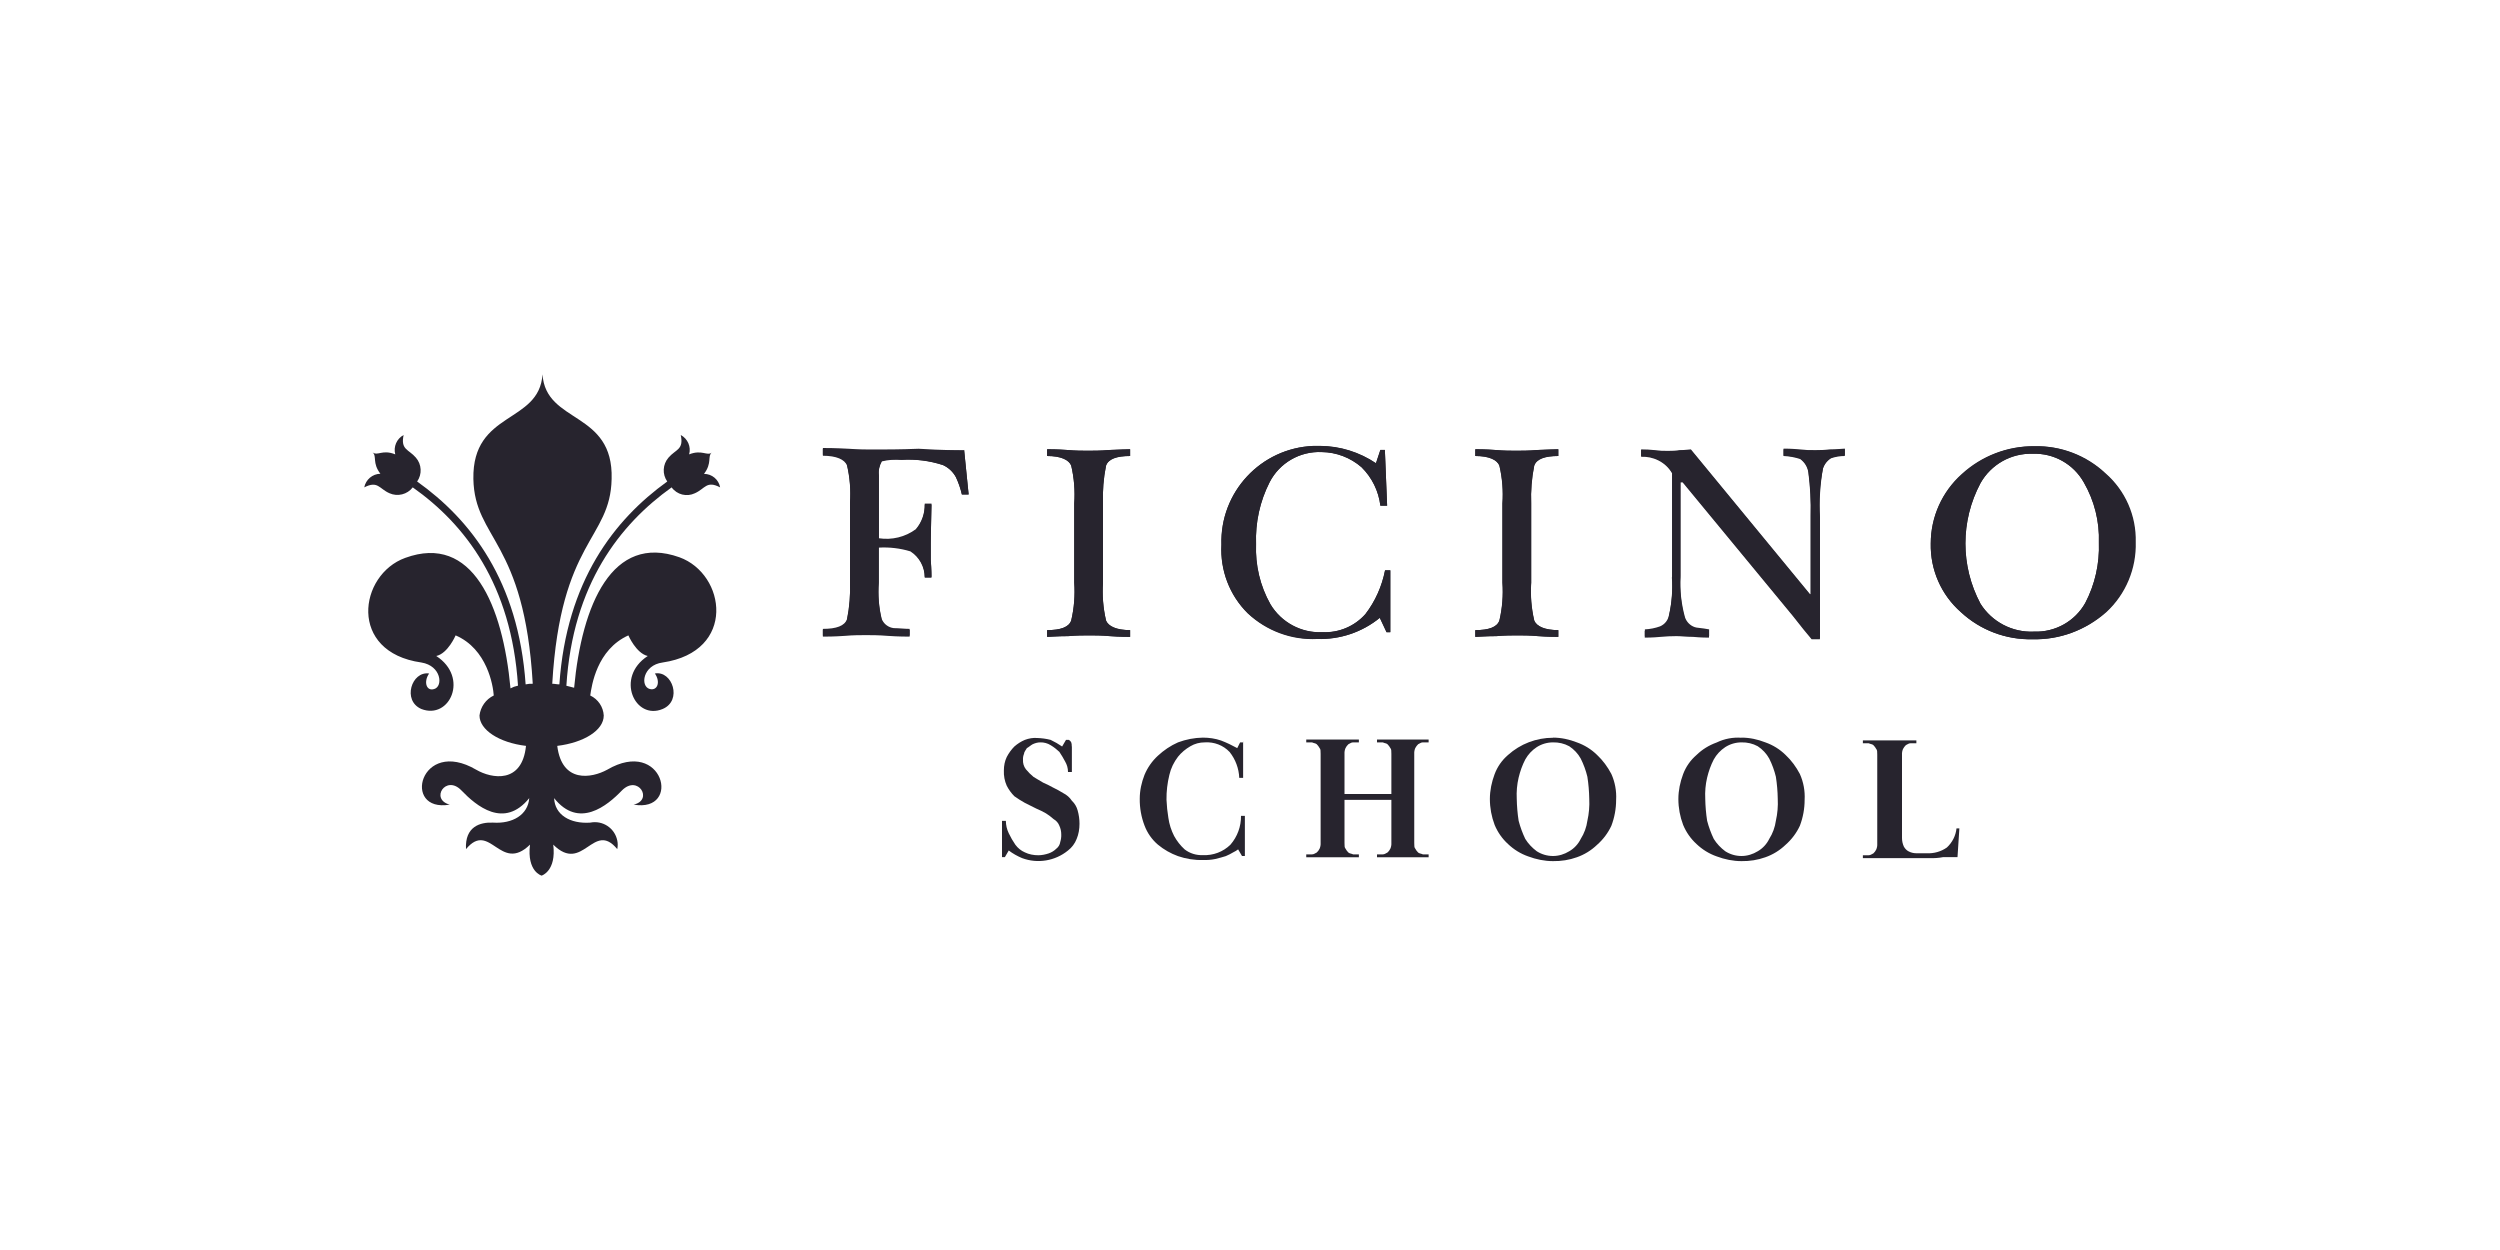 <?xml version="1.0" encoding="UTF-8"?>
<svg id="Layer_1" data-name="Layer 1" xmlns="http://www.w3.org/2000/svg" viewBox="0 0 200 100">
  <defs>
    <style>
      .cls-1 {
        fill: #27242e;
      }
    </style>
  </defs>
  <path class="cls-1" d="M85.75,59.7v2.06h-.31c0-.3-.08-.58-.23-.84-.14-.26-.29-.52-.46-.77-.21-.2-.44-.38-.69-.53-.25-.16-.55-.24-.84-.23-.21,0-.42.06-.61.15-.15.08-.31.23-.46.31-.08.15-.23.31-.23.46-.06.14-.09.3-.08.46-.02.27.06.55.23.77.18.22.39.43.61.61.23.15.53.31.77.46.26.11.52.24.77.38.29.14.57.29.84.46.28.14.52.35.69.61.22.21.38.47.46.77.1.35.15.71.15,1.07,0,.42-.07.84-.23,1.22-.14.36-.38.68-.69.92-1.03.84-2.43,1.07-3.67.61-.38-.16-.74-.36-1.07-.61l-.31.53h-.23v-2.9h.31c0,.34.08.68.23.99.15.32.33.63.53.92.2.27.46.48.76.61.33.16.7.23,1.07.23.29,0,.57-.06.84-.15.23-.08.44-.21.61-.38.17-.13.28-.32.31-.53.06-.2.09-.41.08-.61,0-.24-.05-.47-.15-.69-.09-.23-.25-.41-.46-.53-.19-.17-.39-.32-.61-.46-.25-.14-.5-.27-.77-.38l-.92-.46c-.29-.16-.57-.34-.84-.53-.25-.25-.45-.53-.61-.84-.17-.38-.25-.8-.23-1.23,0-.37.07-.74.23-1.07.16-.31.37-.6.61-.84.25-.22.53-.4.84-.53.32-.12.66-.18.99-.15.36.01.72.06,1.07.15.32.15.63.33.92.53l.31-.53h.23c.23.15.23.31.23.53"/>
  <path class="cls-1" d="M99.45,59.32v2.91h-.31c-.03-.75-.3-1.48-.77-2.07-.51-.54-1.24-.82-1.99-.77-.4,0-.8.1-1.15.31-.38.22-.72.5-.99.84-.33.43-.57.92-.69,1.45-.16.65-.24,1.32-.23,1.99.02.49.07.97.15,1.45.07.51.23,1,.46,1.45.22.4.5.76.84,1.07.41.32.93.48,1.45.46.83.04,1.63-.26,2.22-.84.55-.64.85-1.45.84-2.3h.31v3.21h-.23l-.31-.53c-.12.09-.25.17-.38.23-.2.12-.4.22-.61.31-.23.08-.53.15-.84.23-.33.07-.66.09-.99.08-.68.02-1.35-.09-1.99-.31-.58-.21-1.13-.52-1.61-.92-.48-.41-.85-.94-1.07-1.53-.26-.68-.39-1.41-.38-2.14,0-.66.14-1.3.38-1.91.24-.58.61-1.11,1.07-1.53.47-.44,1.02-.81,1.61-1.07.64-.24,1.31-.37,1.99-.38.49,0,.99.07,1.45.23.45.17.88.38,1.3.61l.23-.46h.23v-.08Z"/>
  <path class="cls-1" d="M110.16,59.16h4.13v.23h-.46c-.15,0-.23.08-.38.15-.09.09-.17.19-.23.31-.06.14-.09.3-.08.46v7.12c0,.23,0,.38.08.46.06.12.14.22.23.31.08.08.23.08.38.15h.46v.23h-4.13v-.23h.46c.15,0,.23-.08.38-.15.1-.09.17-.19.23-.31.06-.14.09-.3.08-.46v-3.44h-3.75v3.44c0,.23,0,.38.08.46.06.12.14.22.23.31.08.08.23.08.38.15h.46v.23h-4.21v-.23h.46c.15,0,.23-.08.38-.15.1-.09.17-.19.23-.31.06-.14.09-.3.08-.46v-7.12c0-.23,0-.38-.08-.46-.06-.11-.14-.22-.23-.31-.08-.08-.23-.08-.38-.15h-.46v-.23h4.21v.23h-.46c-.15,0-.23.08-.38.15-.1.09-.17.19-.23.31-.06.14-.09.3-.08.46v3.21h3.75v-3.21c0-.23,0-.38-.08-.46-.06-.11-.14-.22-.23-.31-.08-.08-.23-.08-.38-.15h-.46v-.23Z"/>
  <path class="cls-1" d="M124.24,59.39c-.46,0-.91.13-1.3.38-.38.25-.7.59-.92.99-.24.46-.41.95-.53,1.45-.13.55-.18,1.12-.15,1.69.01.59.06,1.18.15,1.76.13.5.31.99.53,1.45.24.39.56.72.92.99.39.25.84.38,1.3.38.46,0,.91-.14,1.3-.38.4-.23.72-.58.92-.99.28-.44.46-.94.53-1.45.13-.58.18-1.17.15-1.76-.01-.59-.06-1.18-.15-1.76-.12-.5-.3-.99-.53-1.45-.22-.4-.54-.74-.92-.99-.4-.22-.85-.32-1.3-.31M124.24,59.01c.66,0,1.3.14,1.91.38.6.21,1.15.55,1.61,1,.47.44.85.96,1.15,1.53.29.65.42,1.36.38,2.07,0,.71-.13,1.41-.38,2.07-.27.58-.66,1.1-1.15,1.53-.46.44-1.01.78-1.61.99-.61.22-1.26.32-1.91.31-.68,0-1.35-.14-1.99-.38-.6-.21-1.15-.55-1.61-.99-.47-.43-.83-.95-1.07-1.53-.25-.66-.38-1.36-.38-2.07,0-.68.14-1.35.38-1.99.22-.59.59-1.12,1.07-1.53.99-.89,2.27-1.38,3.6-1.38"/>
  <path class="cls-1" d="M139.32,59.39c-.46,0-.91.13-1.3.38-.38.25-.7.59-.92.99-.24.46-.41.95-.53,1.45-.13.55-.18,1.12-.15,1.69.01.59.06,1.18.15,1.76.13.5.31.99.53,1.45.24.39.56.72.92.99.39.25.84.38,1.3.38.46,0,.91-.14,1.3-.38.4-.23.72-.58.92-.99.28-.44.46-.94.53-1.45.13-.58.18-1.17.15-1.76-.01-.59-.06-1.18-.15-1.76-.12-.5-.3-.99-.53-1.45-.22-.4-.54-.74-.92-.99-.4-.22-.85-.32-1.3-.31M139.32,59.01c.66,0,1.3.14,1.91.38.6.21,1.15.55,1.61,1,.47.44.85.96,1.15,1.53.29.65.42,1.36.38,2.07,0,.71-.13,1.41-.38,2.07-.27.58-.66,1.1-1.15,1.53-.46.44-1.01.78-1.61.99-.61.22-1.26.32-1.91.31-.68,0-1.35-.14-1.99-.38-.6-.21-1.15-.55-1.61-.99-.47-.43-.83-.95-1.07-1.53-.25-.66-.38-1.36-.38-2.07,0-.68.14-1.35.38-1.99.22-.59.59-1.12,1.07-1.53.46-.45,1-.78,1.61-1,.62-.3,1.3-.43,1.99-.38"/>
  <path class="cls-1" d="M154.39,68.65h-5.36v-.23h.46c.15,0,.23-.08.38-.15.1-.09.17-.19.23-.31.06-.14.09-.3.08-.46v-7.12c0-.23,0-.38-.08-.46-.06-.11-.14-.22-.23-.31-.08-.08-.23-.08-.38-.15h-.46v-.23h4.28v.23h-.46c-.15,0-.23.08-.38.15-.09.09-.17.19-.23.31-.06.14-.09.3-.08.46v6.66c0,.24.05.47.15.69.09.16.22.3.38.38.19.1.4.15.61.15h.84c.57.03,1.14-.13,1.61-.46.43-.4.71-.94.77-1.53h.23l-.15,2.3h-1.15c-.35.07-.71.09-1.07.08"/>
  <path class="cls-1" d="M77.13,35.99l.36,3.56h-.54c-.11-.48-.27-.95-.48-1.39-.23-.42-.59-.76-1.03-.96-1.07-.35-2.19-.49-3.32-.42-.52-.04-1.05-.02-1.57.06-.2.35-.29.75-.24,1.15v5.07c1.04.16,2.11-.1,2.95-.72.49-.57.74-1.3.72-2.05h.54c-.06,2.29-.06,3.32-.06,3.08v1.39c.06.78.06,1.27.06,1.39h-.54c0-.85-.43-1.65-1.15-2.11-.82-.25-1.68-.35-2.53-.3v2.83c-.07.99,0,1.99.24,2.96.17.4.54.67.96.72.42,0,.85.06,1.27.06v.54c-.24,0-.85,0-1.75-.06-.72-.06-1.33-.06-1.75-.06s-1.02,0-1.69.06c-.91,0-1.45.06-1.75.06v-.54c1.08,0,1.75-.24,1.93-.78.2-.99.28-2.01.24-3.02v-6.33c.07-1.01-.01-2.03-.24-3.02-.18-.48-.85-.78-1.93-.78v-.54c.3,0,.96,0,2.05.06.84.06,1.51.06,1.99.06.9,0,2.11,0,3.62-.06,1.93.12,3.08.12,3.62.12M85.94,46.61v-6.33c.07-1.01-.01-2.03-.24-3.02-.18-.48-.85-.78-1.93-.78v-.54c.24,0,.78,0,1.63.06.66.06,1.21.06,1.63.06s1.03,0,1.69-.06c.91-.06,1.45-.06,1.69-.06v.54c-1.08,0-1.75.24-1.93.78-.2.99-.28,2.01-.24,3.02v6.33c-.07,1.01.01,2.03.24,3.02.18.48.85.78,1.93.78v.54c-.24,0-.78,0-1.63-.06-.66-.06-1.21-.06-1.63-.06s-1.03,0-1.69.06c-.91,0-1.45.06-1.69.06v-.54c1.08,0,1.75-.24,1.93-.78.23-.99.31-2,.24-3.02M110.07,37.08l.36-1.08h.36l.18,4.46h-.54c-.14-1.17-.67-2.25-1.51-3.08-.89-.77-2.02-1.2-3.19-1.21-1.74-.08-3.37.86-4.16,2.41-.78,1.53-1.15,3.23-1.09,4.95-.07,1.68.32,3.35,1.15,4.82.87,1.45,2.47,2.31,4.16,2.23,1.31.06,2.57-.47,3.44-1.45.79-1.03,1.32-2.23,1.57-3.5h.42v4.95h-.3l-.54-1.15c-1.41,1.15-3.19,1.75-5.01,1.69-2.05.1-4.05-.64-5.55-2.05-1.46-1.44-2.22-3.44-2.11-5.49-.13-4.21,3.15-7.73,7.36-7.9h.48c1.61,0,3.19.49,4.53,1.39M120.19,46.61v-6.33c.07-1.01-.01-2.03-.24-3.02-.18-.48-.85-.78-1.93-.78v-.54c.24,0,.78,0,1.63.06.66.06,1.21.06,1.63.06s1.03,0,1.69-.06c.9-.06,1.45-.06,1.69-.06v.54c-1.08,0-1.75.24-1.93.78-.2.99-.28,2.01-.24,3.02v6.33c-.07,1.01.01,2.03.24,3.02.18.48.85.78,1.93.78v.54c-.24,0-.78,0-1.63-.06-.66-.06-1.21-.06-1.63-.06s-1.03,0-1.69.06c-.91,0-1.45.06-1.69.06v-.54c1.08,0,1.75-.24,1.93-.78.23-.99.31-2,.24-3.02M133.77,46.13v-8.32c-.25-.44-.63-.8-1.09-1.02-.43-.22-.91-.32-1.39-.3v-.54c.36,0,.73.02,1.09.06.36.05.72.07,1.08.06.3,0,.61-.01.9-.06.48,0,.78-.06.91-.06l9.53,11.58h.06v-6.27c.03-1.17-.03-2.34-.18-3.5-.06-.44-.3-.83-.66-1.08-.43-.14-.88-.22-1.33-.24v-.55c.18,0,.6,0,1.27.06.42.05.84.07,1.27.06.38,0,.77-.01,1.15-.06.6,0,1.03-.06,1.21-.06v.54c-.37,0-.74.06-1.09.18-.31.19-.55.49-.66.84-.23,1.29-.31,2.61-.24,3.92v9.71h-.66c-.3-.42-.85-1.02-1.51-1.87l-8.81-10.68h-.18v7.54c-.06,1.12.06,2.24.36,3.32.13.37.42.66.78.78.12.06.54.06,1.15.18v.54c-.18,0-.6,0-1.27-.06-.44-.05-.89-.07-1.33-.06-.42,0-.85.02-1.27.06-.66,0-1.09.06-1.27.06v-.54c.41-.02.82-.1,1.21-.24.38-.16.65-.5.72-.91.23-1.01.32-2.04.24-3.08M162.6,36.3c-1.72-.05-3.32.86-4.16,2.35-1.61,3.02-1.61,6.63,0,9.65.92,1.46,2.56,2.31,4.28,2.23,1.69.06,3.27-.82,4.1-2.29.78-1.49,1.15-3.15,1.09-4.83.06-1.69-.36-3.36-1.21-4.82-.83-1.47-2.41-2.36-4.1-2.29M162.6,51.14c-2.12.05-4.18-.73-5.73-2.17-1.58-1.38-2.46-3.39-2.41-5.49,0-2.12.9-4.14,2.47-5.55,1.58-1.45,3.65-2.25,5.79-2.23,2.1-.05,4.14.73,5.67,2.17,1.58,1.38,2.46,3.39,2.41,5.49.06,2.12-.79,4.17-2.35,5.61-1.6,1.45-3.69,2.23-5.85,2.17"/>
  <path class="cls-1" d="M77.13,36l.36,3.56h-.54c-.11-.48-.27-.94-.48-1.39-.23-.42-.59-.76-1.03-.96-1.07-.35-2.19-.49-3.32-.42-.53-.05-1.06,0-1.57.12-.2.35-.29.75-.24,1.15v5.07c1.04.16,2.11-.1,2.95-.72.49-.57.74-1.3.72-2.05h.54c-.06,2.29-.06,3.32-.06,3.08v1.39c.06.78.06,1.27.06,1.39h-.54c0-.85-.43-1.65-1.15-2.11-.82-.25-1.68-.35-2.53-.3v2.84c-.07.99,0,1.99.24,2.96.17.4.54.67.96.72.42,0,.85.06,1.27.06v.54c-.24,0-.85,0-1.75-.06-.72-.06-1.33-.06-1.75-.06s-1.02,0-1.69.06c-.91.06-1.45.06-1.75.06v-.54c1.08,0,1.75-.24,1.93-.78.2-.99.28-2.01.24-3.02v-6.33c.07-1.01-.01-2.03-.24-3.02-.18-.48-.85-.78-1.93-.78v-.54c.3,0,.96,0,2.05.06.84,0,1.51.06,1.99.06.9,0,2.11,0,3.62-.06,1.87.06,3.08.06,3.62.06"/>
  <path class="cls-1" d="M85.94,46.61v-6.33c.07-1.01-.01-2.03-.24-3.02-.18-.48-.84-.78-1.93-.78v-.54c.24,0,.78,0,1.63.06.66.06,1.21.06,1.63.06s1.02,0,1.69-.06c.9,0,1.45-.06,1.69-.06v.54c-1.09,0-1.75.24-1.93.78-.2.99-.28,2.01-.24,3.02v6.33c-.07,1.01.01,2.03.24,3.02.18.48.85.78,1.93.78v.54c-.24,0-.78,0-1.63-.06-.66-.06-1.21-.06-1.63-.06s-1.02,0-1.69.06c-.91,0-1.45.06-1.69.06v-.54c1.09,0,1.75-.24,1.93-.78.23-.99.31-2,.24-3.02"/>
  <path class="cls-1" d="M110.07,37.08l.36-1.09h.36l.18,4.46h-.54c-.14-1.17-.67-2.25-1.51-3.08-.89-.77-2.02-1.2-3.19-1.21-1.74-.07-3.36.87-4.16,2.41-.78,1.53-1.15,3.23-1.08,4.95-.07,1.68.32,3.35,1.15,4.82.87,1.45,2.47,2.31,4.16,2.23,1.31.06,2.57-.47,3.44-1.45.79-1.03,1.32-2.23,1.57-3.5h.42v4.95h-.3l-.54-1.15c-1.41,1.15-3.19,1.75-5.01,1.69-2.05.07-4.04-.67-5.55-2.05-1.46-1.44-2.22-3.44-2.11-5.49-.13-4.21,3.15-7.73,7.36-7.9h.55c1.59.01,3.14.5,4.46,1.39"/>
  <path class="cls-1" d="M120.2,46.61v-6.33c.07-1.01-.01-2.03-.24-3.02-.18-.48-.84-.78-1.93-.78v-.54c.24,0,.78,0,1.63.06.66.06,1.21.06,1.63.06s1.02,0,1.69-.06c.9,0,1.45-.06,1.69-.06v.54c-1.09,0-1.75.24-1.93.78-.2.99-.28,2.01-.24,3.02v6.33c-.07,1.01.01,2.03.24,3.02.18.48.85.78,1.93.78v.54c-.24,0-.78,0-1.63-.06-.66-.06-1.21-.06-1.63-.06s-1.02,0-1.69.06c-.9,0-1.45.06-1.69.06v-.54c1.09,0,1.75-.24,1.93-.78.23-.99.31-2,.24-3.02"/>
  <path class="cls-1" d="M133.77,46.19v-8.32c-.25-.44-.63-.8-1.09-1.03-.43-.22-.91-.32-1.39-.3v-.54c.36,0,.73.02,1.09.06.36.05.72.07,1.08.06.3,0,.61-.01.9-.06.48,0,.78-.06.9-.06l9.53,11.58h.06v-6.27c.03-1.17-.03-2.34-.18-3.5-.06-.44-.3-.83-.66-1.09-.43-.14-.88-.22-1.33-.24v-.54c.18,0,.6,0,1.27.06.42.05.84.07,1.27.06.38,0,.77-.01,1.15-.06.6,0,1.02-.06,1.21-.06v.54c-.37,0-.74.06-1.09.18-.31.19-.55.49-.66.85-.26,1.29-.34,2.61-.24,3.92v9.71h-.66c-.36-.42-.85-1.02-1.51-1.87l-8.81-10.68h-.18v7.6c-.06,1.12.06,2.24.36,3.32.13.37.42.66.78.78.12.06.54.06,1.15.18v.54c-.18,0-.6,0-1.27-.06-.54,0-.96-.06-1.33-.06-.42,0-.85.02-1.27.06-.66.06-1.09.06-1.27.06v-.54c.41-.02.82-.1,1.21-.24.39-.15.67-.49.72-.91.23-1.03.31-2.08.24-3.14"/>
  <path class="cls-1" d="M162.6,36.3c-1.72-.05-3.32.86-4.16,2.35-1.61,3.02-1.61,6.63,0,9.65.92,1.46,2.56,2.31,4.28,2.23,1.69.06,3.27-.82,4.1-2.29.78-1.49,1.15-3.15,1.09-4.82.06-1.69-.36-3.36-1.2-4.83-.83-1.47-2.41-2.35-4.1-2.29M162.6,51.14c-2.12.05-4.18-.73-5.73-2.17-1.57-1.39-2.45-3.39-2.41-5.49,0-2.13.92-4.16,2.53-5.55,1.58-1.45,3.65-2.25,5.79-2.23,2.1-.05,4.14.73,5.67,2.17,1.58,1.38,2.46,3.39,2.41,5.49.06,2.12-.79,4.17-2.35,5.61-1.63,1.44-3.74,2.22-5.91,2.17"/>
  <path class="cls-1" d="M41.44,54.86c-.52-8.11-4.24-12.92-8.42-15.87-.44.57-1.21.76-1.86.47-.83-.36-.93-1.03-2.02-.47.12-.62.66-1.08,1.29-1.09-.67-.88-.26-1.39-.62-1.71.41.31.78-.26,1.81.16-.16-.61.11-1.25.67-1.55-.26,1.19.41,1.14.98,1.81.47.54.51,1.33.1,1.91,4.29,3.05,8.11,7.96,8.68,16.23.19-.04.38-.06.57-.05-.67-11.52-4.65-11.52-4.75-16.38-.1-5.48,5.27-4.39,5.53-8.37.26,3.98,5.69,2.89,5.53,8.37-.1,4.86-4.08,4.86-4.75,16.38.21,0,.36.05.57.05.57-8.27,4.39-13.18,8.63-16.23-.41-.58-.37-1.37.1-1.91.57-.67,1.24-.62.98-1.81.56.3.84.94.67,1.55,1.03-.41,1.45.16,1.81-.15-.36.31.05.83-.62,1.71.64,0,1.18.46,1.29,1.08-1.09-.57-1.19.1-2.02.47-.65.31-1.43.12-1.86-.47-4.13,2.95-7.91,7.75-8.42,15.87l.62.16c.62-6.67,3.05-12.35,8.42-10.44,3.72,1.34,4.6,7.54-1.34,8.42-1.6.21-1.81,1.91-1.03,2.12.62.16.88-.57.41-1.24,1.4-.26,2.22,2.17.62,2.84-2.22.93-3.82-2.53-1.19-4.24-.93-.21-1.55-1.65-1.55-1.65-2.53,1.14-2.94,4.03-3.05,4.81.63.3,1.04.91,1.08,1.6,0,1.19-1.6,2.17-3.72,2.43.37,3,2.74,2.59,3.99,1.91,4.5-2.64,5.99,3.46,2.12,2.79,1.6-.36.36-2.43-.93-1.14-1.19,1.24-3.46,3.1-5.43.62.05,1.34,1.29,2.07,2.89,1.96.99-.2,1.95.43,2.16,1.42.05.23.05.47,0,.7-1.91-2.33-2.74,2.01-5.12-.36.26,2.12-.93,2.48-.93,2.48,0,0-1.19-.31-.93-2.48-2.38,2.33-3.2-1.96-5.12.36-.1-1.81,1.14-2.17,2.17-2.12,1.55.1,2.79-.62,2.89-1.96-2.02,2.49-4.24.62-5.43-.62-1.24-1.29-2.53.72-.93,1.14-3.88.67-2.38-5.43,2.12-2.79,1.24.72,3.67,1.14,3.98-1.91-2.17-.26-3.72-1.29-3.72-2.43.08-.69.51-1.3,1.14-1.6-.05-.78-.52-3.72-3.05-4.81,0,0-.62,1.45-1.55,1.65,2.64,1.71,1.08,5.12-1.19,4.24-1.55-.67-.78-3.05.62-2.84-.47.67-.21,1.45.41,1.24.72-.21.57-1.86-1.03-2.12-5.89-.83-5.01-7.03-1.29-8.37,5.37-1.96,7.8,3.77,8.42,10.44.18-.1.37-.17.57-.21"/>
</svg>